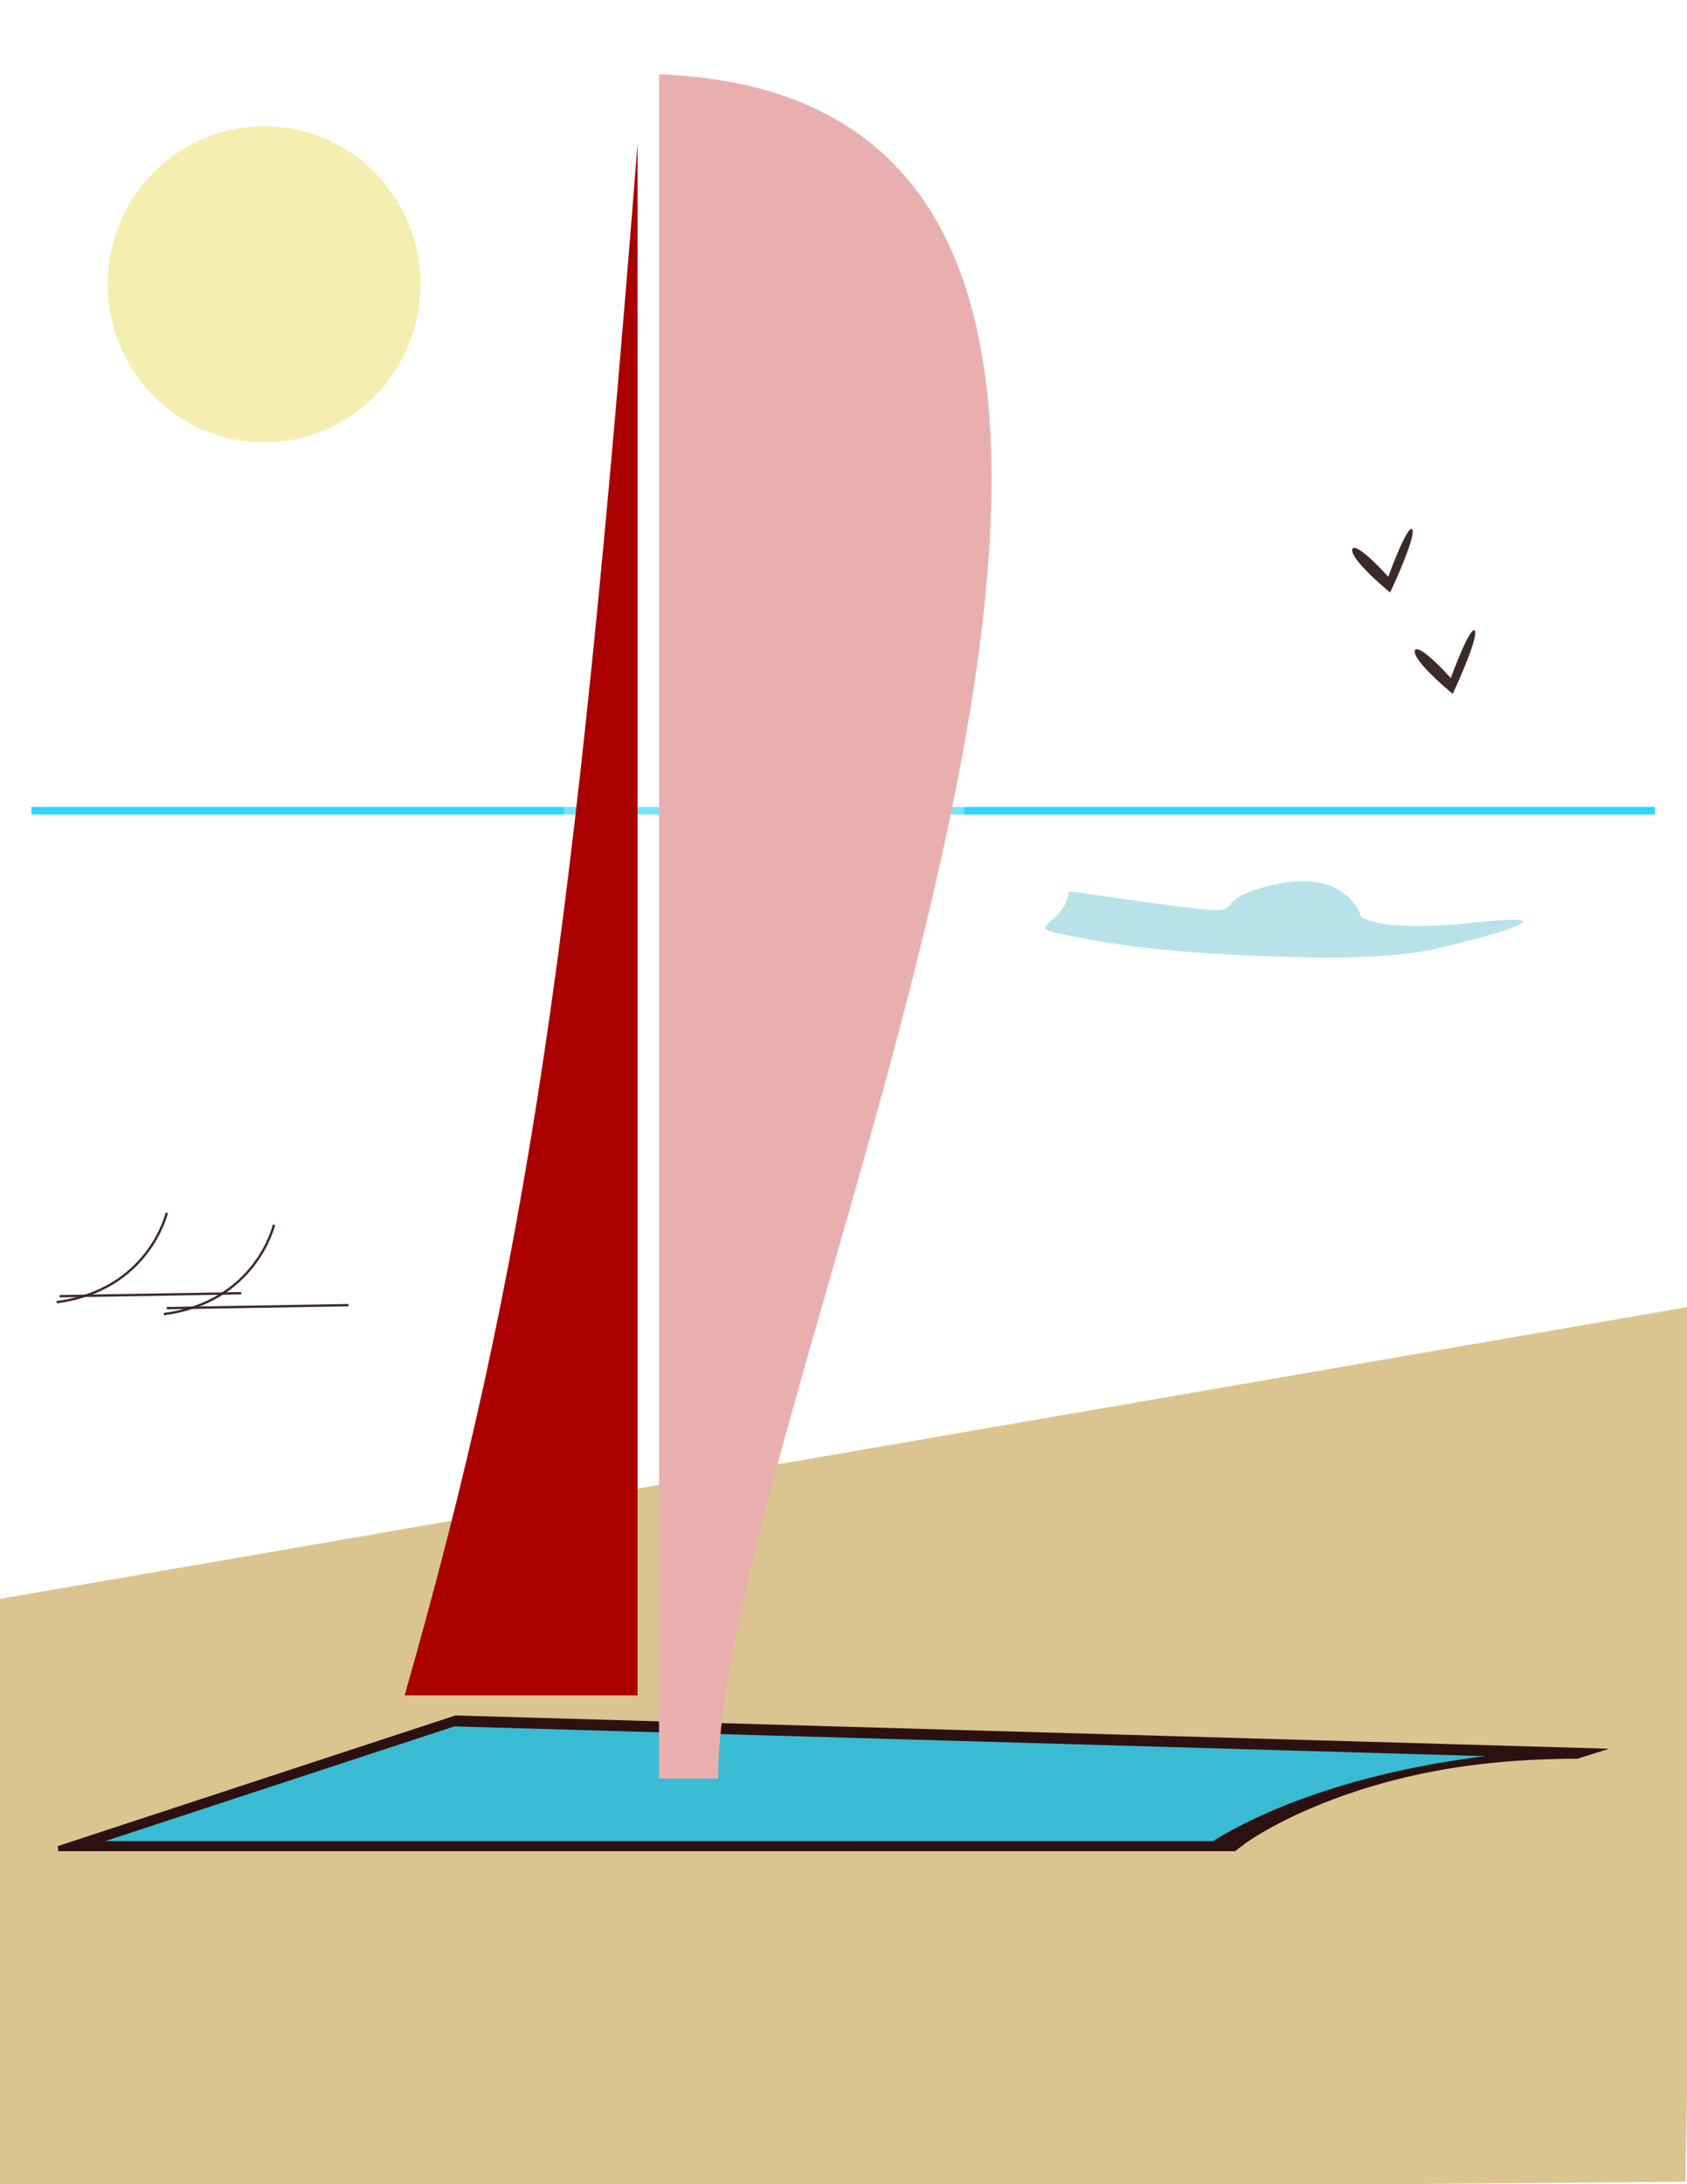 <?xml version="1.0" encoding="UTF-8" standalone="no"?>
<!-- Created with Inkscape (http://www.inkscape.org/) -->

<svg
   width="8.5in"
   height="11in"
   viewBox="0 0 215.9 279.4"
   version="1.1"
   id="svg5"
   inkscape:version="1.2.1 (9c6d41e410, 2022-07-14)"
   sodipodi:docname="wishfulthinking.svg"
   xmlns:inkscape="http://www.inkscape.org/namespaces/inkscape"
   xmlns:sodipodi="http://sodipodi.sourceforge.net/DTD/sodipodi-0.dtd"
   xmlns="http://www.w3.org/2000/svg"
   xmlns:svg="http://www.w3.org/2000/svg">
  <sodipodi:namedview
     id="namedview7"
     pagecolor="#ffffff"
     bordercolor="#999999"
     borderopacity="1"
     inkscape:showpageshadow="0"
     inkscape:pageopacity="0"
     inkscape:pagecheckerboard="0"
     inkscape:deskcolor="#d1d1d1"
     inkscape:document-units="mm"
     showgrid="false"
     showguides="false"
     inkscape:zoom="0.69412879"
     inkscape:cx="408.42565"
     inkscape:cy="497.02592"
     inkscape:window-width="1920"
     inkscape:window-height="1009"
     inkscape:window-x="-8"
     inkscape:window-y="-8"
     inkscape:window-maximized="1"
     inkscape:current-layer="layer1" />
  <defs
     id="defs2">
    <inkscape:path-effect
       effect="skeletal"
       id="path-effect2329"
       is_visible="true"
       lpeversion="1"
       pattern="M 0,4.992 C 0,2.236 2.236,0 4.992,0 c 2.756,0 4.992,2.236 4.992,4.992 0,2.756 -2.236,4.992 -4.992,4.992 C 2.236,9.984 0,7.748 0,4.992 Z"
       copytype="single_stretched"
       prop_scale="1"
       scale_y_rel="false"
       spacing="0"
       normal_offset="0"
       tang_offset="0"
       prop_units="false"
       vertical_pattern="false"
       hide_knot="false"
       fuse_tolerance="0" />
    <inkscape:path-effect
       effect="skeletal"
       id="path-effect2323"
       is_visible="true"
       lpeversion="1"
       pattern="M 0,4.992 C 0,2.236 2.236,0 4.992,0 c 2.756,0 4.992,2.236 4.992,4.992 0,2.756 -2.236,4.992 -4.992,4.992 C 2.236,9.984 0,7.748 0,4.992 Z"
       copytype="single_stretched"
       prop_scale="1"
       scale_y_rel="false"
       spacing="0"
       normal_offset="0"
       tang_offset="0"
       prop_units="false"
       vertical_pattern="false"
       hide_knot="false"
       fuse_tolerance="0" />
    <inkscape:path-effect
       effect="skeletal"
       id="path-effect2265"
       is_visible="true"
       lpeversion="1"
       pattern="M 0,4.992 C 0,2.236 2.236,0 4.992,0 c 2.756,0 4.992,2.236 4.992,4.992 0,2.756 -2.236,4.992 -4.992,4.992 C 2.236,9.984 0,7.748 0,4.992 Z"
       copytype="single_stretched"
       prop_scale="1"
       scale_y_rel="false"
       spacing="0"
       normal_offset="0"
       tang_offset="0"
       prop_units="false"
       vertical_pattern="false"
       hide_knot="false"
       fuse_tolerance="0" />
    <inkscape:path-effect
       effect="skeletal"
       id="path-effect1428"
       is_visible="true"
       lpeversion="1"
       pattern="M 0,4.992 C 0,2.236 2.236,0 4.992,0 c 2.756,0 4.992,2.236 4.992,4.992 0,2.756 -2.236,4.992 -4.992,4.992 C 2.236,9.984 0,7.748 0,4.992 Z"
       copytype="single_stretched"
       prop_scale="1"
       scale_y_rel="false"
       spacing="0"
       normal_offset="0"
       tang_offset="0"
       prop_units="false"
       vertical_pattern="false"
       hide_knot="false"
       fuse_tolerance="0" />
    <filter
       inkscape:collect="always"
       style="color-interpolation-filters:sRGB"
       id="filter1028"
       x="-0.005"
       y="-1.161"
       width="1.011"
       height="3.323">
      <feGaussianBlur
         inkscape:collect="always"
         stdDeviation="0.465"
         id="feGaussianBlur1030" />
    </filter>
    <filter
       inkscape:collect="always"
       style="color-interpolation-filters:sRGB"
       id="filter1541"
       x="-0.739"
       y="-1.061"
       width="2.477"
       height="3.123">
      <feGaussianBlur
         inkscape:collect="always"
         stdDeviation="8.263"
         id="feGaussianBlur1543" />
    </filter>
    <filter
       inkscape:collect="always"
       style="color-interpolation-filters:sRGB"
       id="filter1550"
       x="-0.062"
       y="-0.062"
       width="1.124"
       height="1.123">
      <feGaussianBlur
         inkscape:collect="always"
         stdDeviation="1.037"
         id="feGaussianBlur1552" />
    </filter>
    <filter
       inkscape:collect="always"
       style="color-interpolation-filters:sRGB"
       id="filter2334"
       x="-0.036"
       y="-0.199"
       width="1.072"
       height="1.399">
      <feGaussianBlur
         inkscape:collect="always"
         stdDeviation="0.918"
         id="feGaussianBlur2336" />
    </filter>
  </defs>
  <g
     inkscape:label="Layer 1"
     inkscape:groupmode="layer"
     id="layer1">
    <path
       id="rect1369"
       style="opacity:1;vector-effect:none;fill:#dac590;fill-rule:evenodd;stroke-width:0.265;stop-color:#000000;stop-opacity:1;fill-opacity:1"
       transform="matrix(0.967,-0.254,0,1,0,0)"
       d="M -0.788,204.455 224.643,224.04 c 0,25.423 -1.576,111.699 -1.576,111.699 L -0.788,280.724 Z"
       sodipodi:nodetypes="ccccc" />
    <ellipse
       style="font-variation-settings:normal;opacity:1;mix-blend-mode:normal;vector-effect:none;fill:#f4efb1;fill-opacity:1;fill-rule:evenodd;stroke:none;stroke-width:0.121;stroke-linecap:butt;stroke-linejoin:miter;stroke-miterlimit:4;stroke-dasharray:none;stroke-dashoffset:0;stroke-opacity:1;-inkscape-stroke:none;filter:url(#filter1550);stop-color:#000000;stop-opacity:1"
       id="path496"
       cx="33.802"
       cy="36.364"
       rx="20.022"
       ry="20.227" />
    <rect
       style="font-variation-settings:normal;opacity:1;vector-effect:none;fill:#2ad5ff;fill-opacity:1;fill-rule:evenodd;stroke-width:0.32;stroke-linecap:butt;stroke-linejoin:miter;stroke-miterlimit:4;stroke-dasharray:none;stroke-dashoffset:0;stroke-opacity:1;-inkscape-stroke:none;stop-color:#000000;stop-opacity:1;filter:url(#filter1028)"
       id="rect1052"
       width="207.786"
       height="0.961"
       x="4.017"
       y="103.226" />
    <rect
       style="font-variation-settings:normal;opacity:0.592;vector-effect:none;fill:#ffffff;fill-opacity:1;fill-rule:evenodd;stroke-width:0.29;stroke-linecap:butt;stroke-linejoin:miter;stroke-miterlimit:4;stroke-dasharray:none;stroke-dashoffset:0;stroke-opacity:1;-inkscape-stroke:none;filter:url(#filter2334);stop-color:#000000;stop-opacity:1"
       id="rect2332"
       width="61.369"
       height="11.054"
       x="67.468"
       y="97.962"
       transform="matrix(0.835,0,0,1,15.847,0)" />
    <path
       id="rect234"
       style="opacity:1;vector-effect:none;fill:#aa0000;fill-rule:evenodd;stroke-width:0.265;stop-color:#000000;stop-opacity:1"
       d="M 81.592,18.433 V 216.875 H 51.781 C 67.507,161.891 73.637,119.879 81.592,18.433 Z"
       sodipodi:nodetypes="cccc" />
    <path
       id="rect1056"
       style="opacity:1;fill:#37bcd4;fill-opacity:0.985;fill-rule:evenodd;stroke:#2c1111;stroke-width:4.119;stop-color:#000000;stop-opacity:1"
       transform="matrix(1,0,-0.95,0.312,0,0)"
       d="m 728.507,705.575 158.387,13.449 c -31.647,0 -11.254,37.901 -11.254,37.901 H 728.507 Z"
       sodipodi:nodetypes="ccccc" />
    <path
       id="rect333"
       style="opacity:1;vector-effect:none;fill:#e9afaf;fill-rule:evenodd;stroke-width:0.265;stop-color:#000000;stop-opacity:1"
       d="M 84.342,9.502 C 175.465,13.021 91.906,177.58 91.906,227.521 h -7.564 z"
       sodipodi:nodetypes="cccc" />
    <path
       style="opacity:0.617;fill:#44b4c6;fill-opacity:1;stroke:none;stroke-width:2.107;-inkscape-stroke:none;filter:url(#filter1541);stop-color:#000000"
       d="m 161.999,86.145 c -0.381,10.292 -3.431,8.005 1.144,11.816 4.574,3.812 11.054,4.193 11.054,4.193 0,0 5.336,1.144 8.386,-1.906 3.049,-3.049 8.005,-9.148 2.287,-6.48 -5.718,2.668 -6.48,-1.525 -6.48,-1.525 0,0 -0.762,-12.579 -5.336,-7.242 -4.574,5.336 1.906,9.148 -11.054,1.144 z"
       id="path1032"
       transform="matrix(2.278,0,0,0.523,-232.206,68.952)" />
    <path
       style="opacity:0.986;fill:#3a2727;fill-opacity:1;stroke:none;stroke-width:1.008;stroke-dasharray:none;stroke-opacity:1"
       d="m -110.54,64.037 c 1.881,-2.449 14.52,6.07 30.034,19.371 0,10e-7 10e-7,10e-7 2e-6,2e-6 -0.24,0.535 -0.482,1.073 -0.727,1.615 -8.692,19.209 -16.957,33.076 -19.778,31.616 -2.875,-1.488 3.312,-15.274 12.24,-30.236 0.266,-0.446 0.533,-0.891 0.799,-1.332 0,0 -2e-6,-10e-7 -2e-6,-10e-7 -13.717,-9.229 -24.486,-18.536 -22.568,-21.033 z"
       id="path2321"
       inkscape:path-effect="#path-effect2323"
       inkscape:original-d="m -110.54024,64.037106 26.300951,20.202183 -16.771621,32.399731"
       class="UnoptimicedTransforms"
       transform="matrix(0,0.269,-0.146,0,190.089,97.448)" />
    <path
       style="opacity:0.986;fill:#3a2727;fill-opacity:1;stroke:none;stroke-width:1.008;stroke-dasharray:none;stroke-opacity:1"
       d="m -110.54,64.037 c 1.881,-2.449 14.52,6.07 30.034,19.371 0,10e-7 10e-7,10e-7 2e-6,2e-6 -0.24,0.535 -0.482,1.073 -0.727,1.615 -8.692,19.209 -16.957,33.076 -19.778,31.616 -2.875,-1.488 3.312,-15.274 12.24,-30.236 0.266,-0.446 0.533,-0.891 0.799,-1.332 0,0 -2e-6,-10e-7 -2e-6,-10e-7 -13.717,-9.229 -24.486,-18.536 -22.568,-21.033 z"
       id="path2325"
       inkscape:path-effect="#path-effect2329"
       inkscape:original-d="m -110.54024,64.037106 26.300951,20.202183 -16.771621,32.399731"
       class="UnoptimicedTransforms"
       transform="matrix(0,0.269,-0.146,0,198.093,110.408)" />
    <g
       id="g2337"
       transform="translate(12.96,23.633)">
      <path
         style="opacity:0.986;fill:none;fill-opacity:1;stroke:#3a2727;stroke-width:0.3;stroke-dasharray:none;stroke-opacity:1"
         d="m 8.005,144.465 c 11.816,-1.525 14.103,-11.435 14.103,-11.435"
         id="path2331" />
      <path
         style="opacity:0.986;fill:none;fill-opacity:1;stroke:#3a2727;stroke-width:0.3;stroke-dasharray:none;stroke-opacity:1"
         d="m 31.637,143.321 -23.252,0.381 v 0"
         id="path2333" />
    </g>
    <g
       id="g2343"
       transform="translate(-0.762,22.108)">
      <path
         style="opacity:0.986;fill:none;fill-opacity:1;stroke:#3a2727;stroke-width:0.3;stroke-dasharray:none;stroke-opacity:1"
         d="m 8.005,144.465 c 11.816,-1.525 14.103,-11.435 14.103,-11.435"
         id="path2339" />
      <path
         style="opacity:0.986;fill:none;fill-opacity:1;stroke:#3a2727;stroke-width:0.3;stroke-dasharray:none;stroke-opacity:1"
         d="m 31.637,143.321 -23.252,0.381 v 0"
         id="path2341" />
    </g>
  </g>
</svg>
